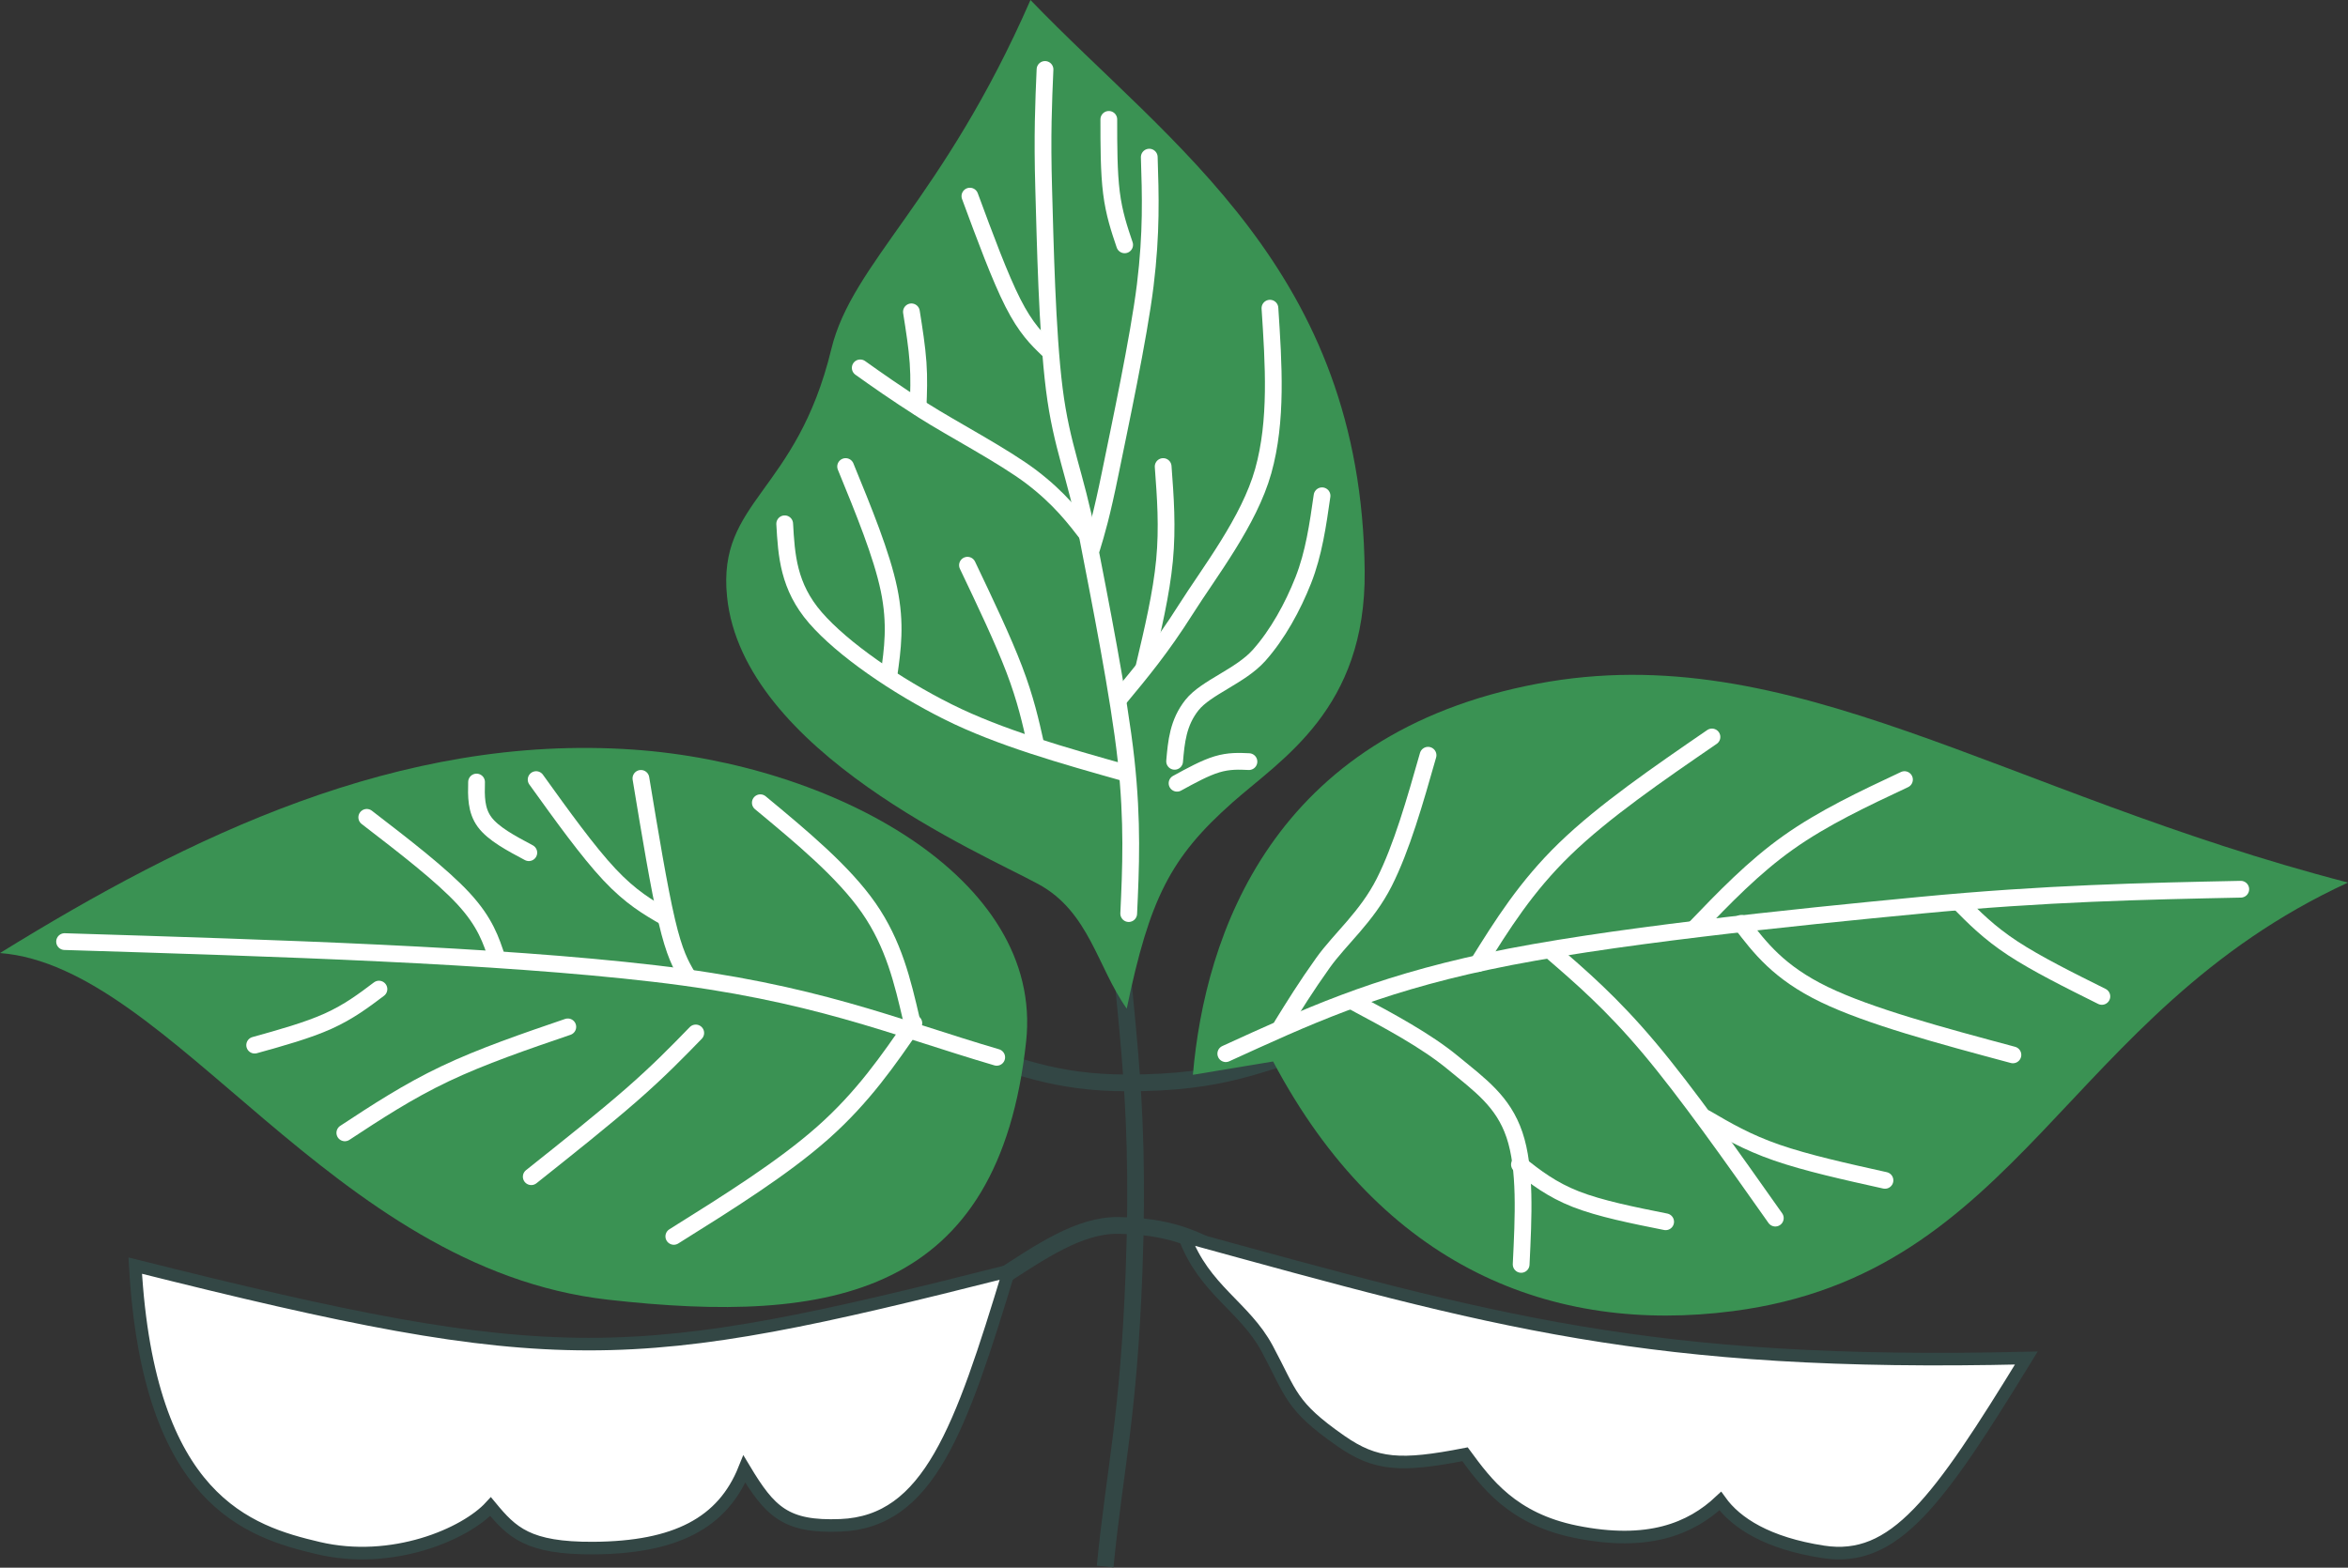 <svg width="1927" height="1287" xmlns="http://www.w3.org/2000/svg" xmlns:xlink="http://www.w3.org/1999/xlink" overflow="hidden"><rect width="100%" height="100%" fill="#333333" stroke="none"/><defs><clipPath id="clip0"><rect x="1291" y="353" width="1927" height="1287"></rect></clipPath></defs><g clip-path="url(#clip0)" transform="translate(-1291 -353)"><path d="M2080 1213.21C2123.82 1227.24 2156.34 1241.98 2215.85 1242 2297.31 1242.02 2322.49 1225.76 2378 1211" stroke="#334745" stroke-width="13.75" stroke-miterlimit="8" fill="none" fill-rule="evenodd"></path><path d="M2206.63 1077C2211.66 1183.47 2227.57 1240.19 2221.73 1396.42 2217.2 1517.47 2205.91 1558.14 2198 1639" stroke="#334745" stroke-width="13.75" stroke-miterlimit="8" fill="none" fill-rule="evenodd"></path><path d="M2010 1440.53C2079.54 1448.24 2145.17 1358 2208.73 1359.01 2289.8 1360.29 2290.72 1396.1 2391 1421.8" stroke="#334745" stroke-width="13.75" stroke-miterlimit="8" fill="none" fill-rule="evenodd"></path><path d="M2133.15 1207.91C2147.71 1072.92 1973.39 979.653 1810.76 968.38 1618.98 955.087 1445.61 1039.8 1291 1135.39 1432.27 1146.38 1562.6 1394.26 1789.93 1419.96 1974.66 1440.85 2110.69 1416.08 2133.15 1207.91Z" fill="#3A9253" fill-rule="evenodd"></path><path d="M2270 1235.36C2279.88 1121.19 2334.65 955.337 2553.08 914.228 2760.66 875.163 2933.45 1003.74 3218 1077.53 2985.02 1184.94 2949.55 1398.66 2713.28 1429.35 2565.47 1448.55 2425.44 1393.73 2335.83 1224.4L2270 1235.36Z" fill="#3A9253" fill-rule="evenodd"></path><path d="M2215.71 1181C2234.54 1090.77 2251.43 1057.08 2302.38 1011.89 2342.6 976.196 2412.08 935.141 2410.99 821.907 2408.61 574.825 2251.36 472.331 2136.71 353 2064.67 517.722 1990.45 568.51 1973.25 639.615 1944.59 758.075 1879.69 763.738 1887.68 842.772 1900.53 969.974 2096.74 1053.52 2143.3 1078.87 2184.91 1101.54 2191.57 1146.96 2215.71 1181Z" fill="#3A9253" fill-rule="evenodd"></path><path d="M1402 1392C1749.54 1479.18 1807.64 1475.15 2119 1396.4 2079.53 1526.44 2053.22 1602.26 1980.86 1605.2 1935.73 1607.02 1922.94 1594.02 1901.93 1559.04 1884.2 1603.18 1845.66 1623.45 1778.04 1623.88 1724.32 1624.22 1711.17 1611.06 1693.62 1589.81 1672.79 1612.52 1612.86 1638.16 1552.2 1623.88 1495.07 1610.42 1412.78 1584.87 1402 1392Z" stroke="#334745" stroke-width="10.312" stroke-miterlimit="8" fill="#FFFFFF" fill-rule="evenodd"></path><path d="M2263 1368C2516.37 1437.5 2643.6 1475.17 2954 1467.86 2881.24 1586.74 2845.6 1635.93 2787.28 1626.97 2741.61 1619.95 2715.81 1603.38 2702.83 1585.27 2678.7 1607.95 2643.69 1622.52 2584.37 1610.51 2532.08 1599.92 2510.7 1570.46 2493.33 1546.87 2440.69 1557.11 2420.12 1555.99 2391.33 1535.89 2349.96 1507.02 2351.08 1497.64 2331 1460.18 2312.53 1425.7 2279.09 1411.89 2263 1368Z" stroke="#334745" stroke-width="10.312" stroke-miterlimit="8" fill="#FFFFFF" fill-rule="evenodd"></path><path d="M2109 1221C2023.57 1195.89 1959 1167.49 1828.02 1152.21 1697.05 1136.92 1520.52 1131.46 1344 1126" stroke="#FFFFFF" stroke-width="13.75" stroke-linecap="round" stroke-linejoin="round" stroke-miterlimit="10" fill="none" fill-rule="evenodd"></path><path d="M2041 1193C2020.21 1223.26 1999.41 1253.52 1966.58 1282.69 1933.74 1311.85 1888.87 1339.93 1844 1368" stroke="#FFFFFF" stroke-width="13.75" stroke-linecap="round" stroke-linejoin="round" stroke-miterlimit="10" fill="none" fill-rule="evenodd"></path><path d="M2039 1190C2031.78 1158.97 2024.55 1127.94 2003.89 1098.27 1983.22 1068.6 1949.11 1040.3 1915 1012" stroke="#FFFFFF" stroke-width="13.75" stroke-linecap="round" stroke-linejoin="round" stroke-miterlimit="10" fill="none" fill-rule="evenodd"></path><path d="M1855 1154C1849.78 1145.06 1844.57 1136.12 1838.24 1109.12 1831.9 1082.12 1824.45 1037.06 1817 992" stroke="#FFFFFF" stroke-width="13.75" stroke-linecap="round" stroke-linejoin="round" stroke-miterlimit="10" fill="none" fill-rule="evenodd"></path><path d="M1837 1106C1822.88 1097.86 1808.77 1089.73 1791.1 1070.89 1773.44 1052.06 1752.22 1022.53 1731 993" stroke="#FFFFFF" stroke-width="13.75" stroke-linecap="round" stroke-linejoin="round" stroke-miterlimit="10" fill="none" fill-rule="evenodd"></path><path d="M1862 1201C1846.91 1216.53 1831.82 1232.06 1809.32 1251.73 1786.82 1271.4 1756.91 1295.2 1727 1319" stroke="#FFFFFF" stroke-width="13.75" stroke-linecap="round" stroke-linejoin="round" stroke-miterlimit="10" fill="none" fill-rule="evenodd"></path><path d="M1757 1196C1721.84 1208.02 1686.69 1220.04 1656.19 1234.54 1625.69 1249.04 1599.84 1266.02 1574 1283" stroke="#FFFFFF" stroke-width="13.75" stroke-linecap="round" stroke-linejoin="round" stroke-miterlimit="10" fill="none" fill-rule="evenodd"></path><path d="M1699 1140C1694.13 1125.04 1689.26 1110.09 1671.42 1090.75 1653.59 1071.42 1622.79 1047.71 1592 1024" stroke="#FFFFFF" stroke-width="13.75" stroke-linecap="round" stroke-linejoin="round" stroke-miterlimit="10" fill="none" fill-rule="evenodd"></path><path d="M1725 1053C1710.43 1045.25 1695.85 1037.5 1688.7 1027.83 1681.56 1018.16 1681.83 1006.58 1682.11 995" stroke="#FFFFFF" stroke-width="13.75" stroke-linecap="round" stroke-linejoin="round" stroke-miterlimit="10" fill="none" fill-rule="evenodd"></path><path d="M1602 1165C1589.66 1174.31 1577.32 1183.62 1560.32 1191.29 1543.32 1198.95 1521.66 1204.98 1500 1211" stroke="#FFFFFF" stroke-width="13.75" stroke-linecap="round" stroke-linejoin="round" stroke-miterlimit="10" fill="none" fill-rule="evenodd"></path><path d="M2297 1218C2362.85 1188 2416.83 1162.57 2511.83 1142.27 2606.82 1121.96 2763.92 1106.05 2866.95 1096.17 2969.98 1086.29 3049.99 1084.65 3130 1083" stroke="#FFFFFF" stroke-width="13.75" stroke-linecap="round" stroke-linejoin="round" stroke-miterlimit="10" fill="none" fill-rule="evenodd"></path><path d="M2401 1175C2431.12 1191.08 2461.23 1207.16 2483.39 1225.44 2505.54 1243.71 2524.58 1257.05 2533.92 1284.64 2543.26 1312.24 2541.33 1351.62 2539.41 1391" stroke="#FFFFFF" stroke-width="13.75" stroke-linecap="round" stroke-linejoin="round" stroke-miterlimit="10" fill="none" fill-rule="evenodd"></path><path d="M2538 1309C2551.12 1319.29 2564.24 1329.58 2584.24 1337.42 2604.24 1345.25 2631.12 1350.63 2658 1356" stroke="#FFFFFF" stroke-width="13.75" stroke-linecap="round" stroke-linejoin="round" stroke-miterlimit="10" fill="none" fill-rule="evenodd"></path><path d="M2343 1195C2352.91 1178.97 2362.82 1162.95 2376.82 1143.35 2390.82 1123.75 2412.64 1105.8 2427 1077.41 2441.36 1049.01 2452.18 1011.01 2463 973" stroke="#FFFFFF" stroke-width="13.75" stroke-linecap="round" stroke-linejoin="round" stroke-miterlimit="10" fill="none" fill-rule="evenodd"></path><path d="M2504 1144C2523.66 1112.45 2543.31 1080.91 2575.31 1049.91 2607.31 1018.91 2651.66 988.453 2696 958" stroke="#FFFFFF" stroke-width="13.75" stroke-linecap="round" stroke-linejoin="round" stroke-miterlimit="10" fill="none" fill-rule="evenodd"></path><path d="M2563 1133C2588.33 1154.82 2613.65 1176.63 2644.49 1213.3 2675.32 1249.97 2711.66 1301.48 2748 1353" stroke="#FFFFFF" stroke-width="13.75" stroke-linecap="round" stroke-linejoin="round" stroke-miterlimit="10" fill="none" fill-rule="evenodd"></path><path d="M2691 1271C2707.82 1280.86 2724.64 1290.71 2749.14 1299.21 2773.64 1307.71 2805.82 1314.86 2838 1322" stroke="#FFFFFF" stroke-width="13.75" stroke-linecap="round" stroke-linejoin="round" stroke-miterlimit="10" fill="none" fill-rule="evenodd"></path><path d="M2682 1115C2706.01 1090 2730.02 1064.99 2758.69 1044.66 2787.35 1024.32 2820.68 1008.66 2854 993" stroke="#FFFFFF" stroke-width="13.75" stroke-linecap="round" stroke-linejoin="round" stroke-miterlimit="10" fill="none" fill-rule="evenodd"></path><path d="M2720 1111C2735.47 1131.2 2750.94 1151.41 2788.11 1169.41 2825.28 1187.41 2884.14 1203.2 2943 1219" stroke="#FFFFFF" stroke-width="13.75" stroke-linecap="round" stroke-linejoin="round" stroke-miterlimit="10" fill="none" fill-rule="evenodd"></path><path d="M2899 1094C2911.12 1106.28 2923.24 1118.57 2942.74 1131.4 2962.24 1144.23 2989.12 1157.62 3016 1171" stroke="#FFFFFF" stroke-width="13.75" stroke-linecap="round" stroke-linejoin="round" stroke-miterlimit="10" fill="none" fill-rule="evenodd"></path><path d="M2217.33 1103C2219.05 1065.66 2220.78 1028.32 2215.15 976.7 2209.51 925.082 2193.34 843.994 2183.53 793.292 2173.72 742.589 2162.27 720.074 2156.27 672.484 2150.27 624.893 2148.82 551.492 2147.55 507.745 2146.28 463.998 2147.46 436.999 2148.64 410" stroke="#FFFFFF" stroke-width="13.75" stroke-linecap="round" stroke-linejoin="round" stroke-miterlimit="10" fill="none" fill-rule="evenodd"></path><path d="M2255 978C2256.38 962.127 2257.75 946.254 2269.3 931.758 2280.85 917.261 2309.08 908.086 2324.3 891.021 2339.52 873.955 2351.98 851.201 2360.6 829.364 2369.22 807.527 2372.61 783.763 2376 760" stroke="#FFFFFF" stroke-width="13.75" stroke-linecap="round" stroke-linejoin="round" stroke-miterlimit="10" fill="none" fill-rule="evenodd"></path><path d="M2257 996C2268.47 989.712 2279.94 983.424 2289.78 980.465 2299.61 977.506 2307.8 977.876 2316 978.246" stroke="#FFFFFF" stroke-width="13.75" stroke-linecap="round" stroke-linejoin="round" stroke-miterlimit="10" fill="none" fill-rule="evenodd"></path><path d="M2216 988C2163.77 973.304 2111.54 958.609 2068.91 937.301 2026.29 915.992 1982.57 885.867 1960.25 860.151 1937.93 834.434 1936.46 808.717 1935 783" stroke="#FFFFFF" stroke-width="13.75" stroke-linecap="round" stroke-linejoin="round" stroke-miterlimit="10" fill="none" fill-rule="evenodd"></path><path d="M2020.58 907C2023.54 886.173 2026.51 865.346 2020.58 836.846 2014.65 808.346 1999.82 772.173 1985 736" stroke="#FFFFFF" stroke-width="13.75" stroke-linecap="round" stroke-linejoin="round" stroke-miterlimit="10" fill="none" fill-rule="evenodd"></path><path d="M2141 964C2136.88 945.533 2132.76 927.067 2123.43 902.567 2114.1 878.067 2099.55 847.534 2085 817" stroke="#FFFFFF" stroke-width="13.75" stroke-linecap="round" stroke-linejoin="round" stroke-miterlimit="10" fill="none" fill-rule="evenodd"></path><path d="M2210 926C2227.15 905.361 2244.3 884.721 2263.92 853.671 2283.54 822.621 2316.19 780.977 2327.74 739.698 2339.3 698.42 2336.27 652.21 2333.24 606" stroke="#FFFFFF" stroke-width="13.75" stroke-linecap="round" stroke-linejoin="round" stroke-miterlimit="10" fill="none" fill-rule="evenodd"></path><path d="M2230 900C2237.06 870.19 2244.12 840.38 2246.72 813.047 2249.32 785.714 2247.46 760.857 2245.6 736" stroke="#FFFFFF" stroke-width="13.75" stroke-linecap="round" stroke-linejoin="round" stroke-miterlimit="10" fill="none" fill-rule="evenodd"></path><path d="M2185 794C2172.72 778.039 2160.45 762.077 2137.73 744.748 2115 727.418 2072.13 704.982 2048.67 690.023 2025.22 675.065 2011.11 665.033 1997 655" stroke="#FFFFFF" stroke-width="13.75" stroke-linecap="round" stroke-linejoin="round" stroke-miterlimit="10" fill="none" fill-rule="evenodd"></path><path d="M2044.47 687C2044.93 675.373 2045.39 663.747 2044.47 650.747 2043.56 637.747 2041.28 623.373 2039 609" stroke="#FFFFFF" stroke-width="13.75" stroke-linecap="round" stroke-linejoin="round" stroke-miterlimit="10" fill="none" fill-rule="evenodd"></path><path d="M2187 803C2191.02 789.762 2195.05 776.523 2202.37 740.553 2209.68 704.582 2225.6 630.266 2230.9 587.174 2236.21 544.082 2235.2 513.041 2234.2 482" stroke="#FFFFFF" stroke-width="13.75" stroke-linecap="round" stroke-linejoin="round" stroke-miterlimit="10" fill="none" fill-rule="evenodd"></path><path d="M2214 554C2209.67 541.216 2205.33 528.433 2203.17 511.266 2201 494.099 2201 472.549 2201 451" stroke="#FFFFFF" stroke-width="13.75" stroke-linecap="round" stroke-linejoin="round" stroke-miterlimit="10" fill="none" fill-rule="evenodd"></path><path d="M2151 640C2141.99 631.326 2132.98 622.653 2122.31 601.652 2111.64 580.652 2099.32 547.326 2087 514" stroke="#FFFFFF" stroke-width="13.75" stroke-linecap="round" stroke-linejoin="round" stroke-miterlimit="10" fill="none" fill-rule="evenodd"></path></g></svg>